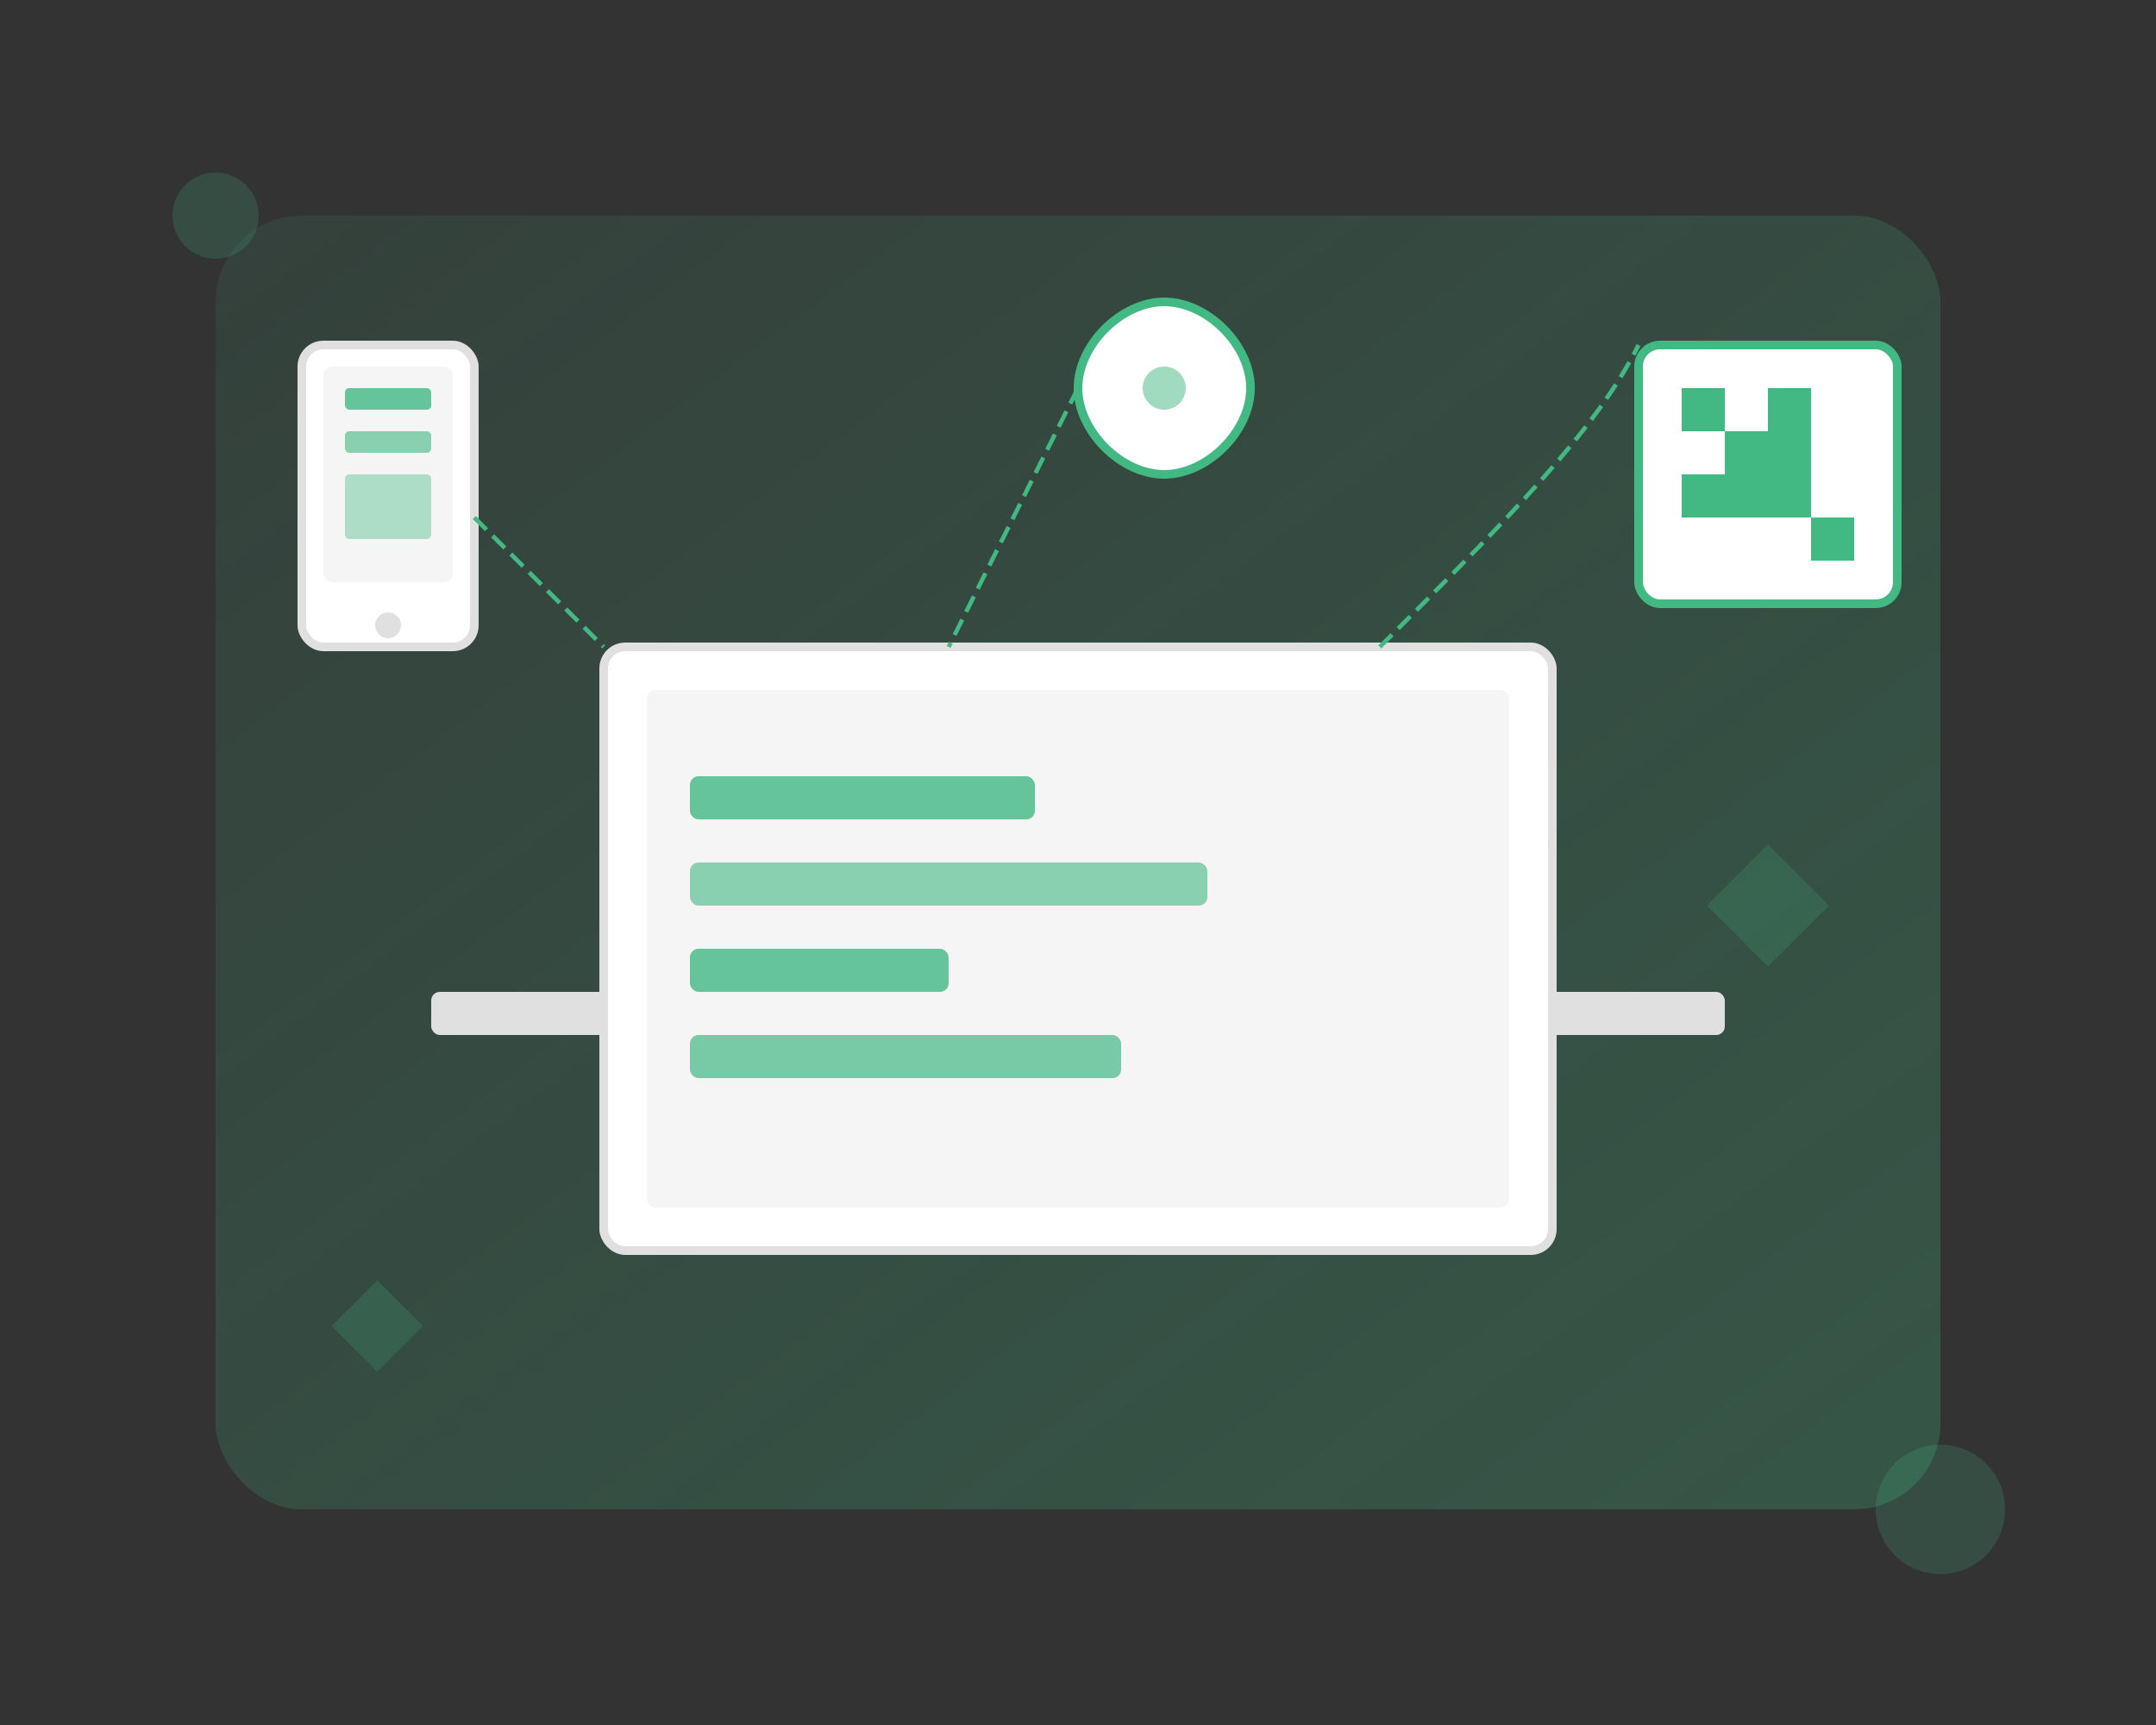 <svg width="500" height="400" viewBox="0 0 500 400" xmlns="http://www.w3.org/2000/svg">
  <rect x="0" y="0" width="500" height="400" fill="#333333" stroke="none"/>
  <!-- 背景元素 -->
  <defs>
    <linearGradient id="grad1" x1="0%" y1="0%" x2="100%" y2="100%">
      <stop offset="0%" stop-color="#42b883" stop-opacity="0.1"/>
      <stop offset="100%" stop-color="#3aa876" stop-opacity="0.3"/>
    </linearGradient>
    <linearGradient id="grad2" x1="0%" y1="0%" x2="100%" y2="0%">
      <stop offset="0%" stop-color="#42b883"/>
      <stop offset="100%" stop-color="#3aa876"/>
    </linearGradient>
  </defs>
  
  <!-- 背景形状 -->
  <rect x="50" y="50" width="400" height="300" rx="20" fill="url(#grad1)" />
  
  <!-- 设备图形 - 笔记本电脑 -->
  <g transform="translate(100, 150)">
    <!-- 笔记本底座 -->
    <rect x="0" y="80" width="300" height="10" rx="2" fill="#e0e0e0" />
    <!-- 笔记本屏幕 -->
    <rect x="40" y="0" width="220" height="140" rx="5" fill="#ffffff" stroke="#e0e0e0" stroke-width="2" />
    <!-- 屏幕内容 -->
    <rect x="50" y="10" width="200" height="120" rx="2" fill="#f5f5f5" />
    
    <!-- 数据可视化元素 -->
    <rect x="60" y="30" width="80" height="10" rx="2" fill="#42b883" opacity="0.8" />
    <rect x="60" y="50" width="120" height="10" rx="2" fill="#42b883" opacity="0.6" />
    <rect x="60" y="70" width="60" height="10" rx="2" fill="#42b883" opacity="0.8" />
    <rect x="60" y="90" width="100" height="10" rx="2" fill="#42b883" opacity="0.7" />
  </g>
  
  <!-- 二维码元素 -->
  <g transform="translate(380, 80)">
    <rect x="0" y="0" width="60" height="60" rx="5" fill="#ffffff" stroke="#42b883" stroke-width="2" />
    <!-- 二维码图案简化表示 -->
    <rect x="10" y="10" width="10" height="10" fill="#42b883" />
    <rect x="30" y="10" width="10" height="10" fill="#42b883" />
    <rect x="10" y="30" width="10" height="10" fill="#42b883" />
    <rect x="40" y="40" width="10" height="10" fill="#42b883" />
    <rect x="20" y="20" width="20" height="20" fill="#42b883" />
  </g>
  
  <!-- 连接线 -->
  <path d="M320,150 C350,120 370,100 380,80" stroke="#42b883" stroke-width="1" fill="none" stroke-dasharray="4 2" />
  
  <!-- 手机元素 -->
  <g transform="translate(70, 80)">
    <rect x="0" y="0" width="40" height="70" rx="5" fill="#ffffff" stroke="#e0e0e0" stroke-width="2" />
    <rect x="5" y="5" width="30" height="50" rx="2" fill="#f5f5f5" />
    <circle cx="20" cy="65" r="3" fill="#e0e0e0" />
    <!-- 手机内容 -->
    <rect x="10" y="10" width="20" height="5" rx="1" fill="#42b883" opacity="0.8" />
    <rect x="10" y="20" width="20" height="5" rx="1" fill="#42b883" opacity="0.6" />
    <rect x="10" y="30" width="20" height="15" rx="1" fill="#42b883" opacity="0.4" />
  </g>
  
  <!-- 连接线 -->
  <path d="M110,120 C120,130 130,140 140,150" stroke="#42b883" stroke-width="1" fill="none" stroke-dasharray="4 2" />
  
  <!-- 云元素 -->
  <g transform="translate(250, 70)">
    <path d="M0,20 C0,10 10,0 20,0 C30,0 40,10 40,20 C40,30 30,40 20,40 C10,40 0,30 0,20 Z" fill="#ffffff" stroke="#42b883" stroke-width="2" />
    <circle cx="20" cy="20" r="5" fill="#42b883" opacity="0.5" />
  </g>
  
  <!-- 连接线 -->
  <path d="M250,90 C240,110 230,130 220,150" stroke="#42b883" stroke-width="1" fill="none" stroke-dasharray="4 2" />
  
  <!-- 装饰元素 -->
  <circle cx="50" cy="50" r="10" fill="#42b883" opacity="0.2" />
  <circle cx="450" cy="350" r="15" fill="#42b883" opacity="0.2" />
  <rect x="400" y="200" width="20" height="20" transform="rotate(45, 410, 210)" fill="#42b883" opacity="0.2" />
  <rect x="80" y="300" width="15" height="15" transform="rotate(45, 87.5, 307.5)" fill="#42b883" opacity="0.2" />
</svg> 